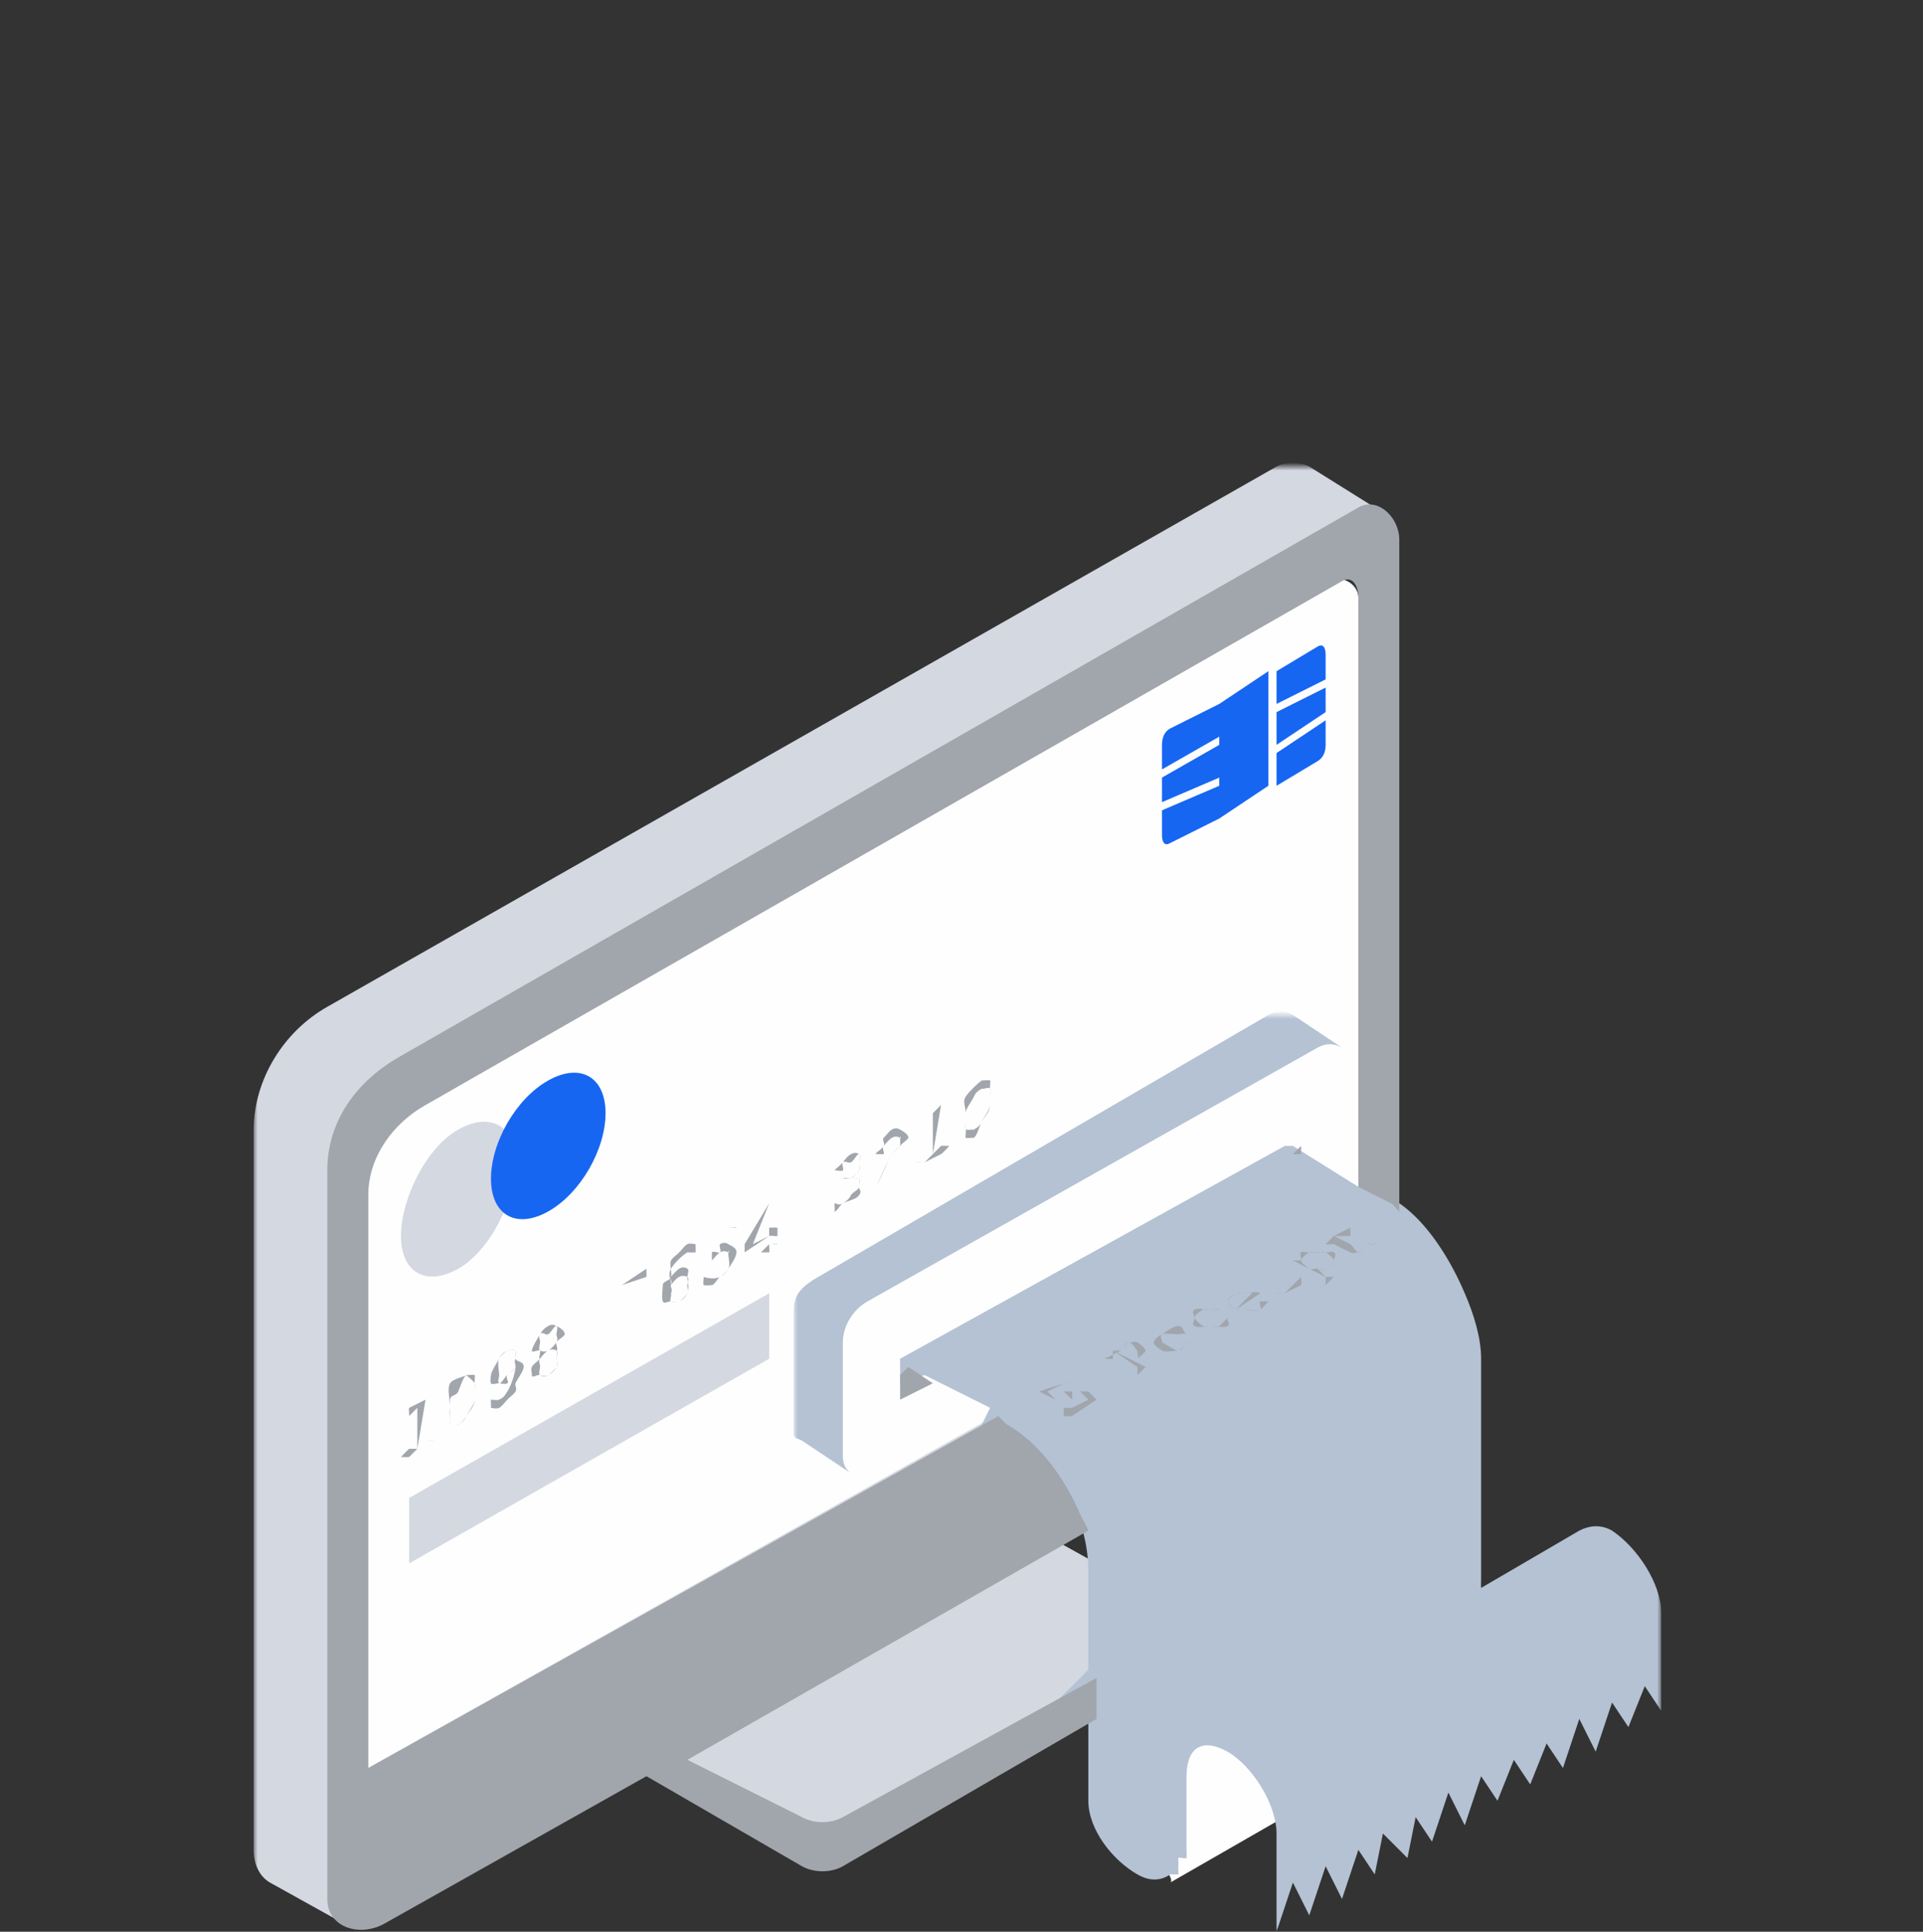 <svg width="235" height="236" fill="none" xmlns="http://www.w3.org/2000/svg"><rect width="100%" height="100%" fill="#333333" stroke="none"/><mask id="a" style="mask-type:luminance" maskUnits="userSpaceOnUse" x="31" y="57" width="138" height="178"><path d="M31 57h138v178H31V57Z" fill="#fff"/></mask><g mask="url(#a)"><path d="m146 200-42 24c-1.488.825-6.514 1.822-8 1l-21-12c-.98-.536 3.02-3.427 4-4l41-23c1.524-.857 3.512-.857 5 0l18 10c1.126.645 4.088 3.392 3 4Zm14-143c-.037 0 .035 0 0 0-1.016-.536-2.839-.642-4 0L40 123c-5.37 3.04-8.963 8.884-9 15v88c0 1.719.694 3.249 2 4l9 5 8-12 104-59c4.463-2.539 7-6.92 7-12l1-81 6-9-8-5Z" fill="#D4D8E1"/></g><path d="M172 200h20c0 1.792-.938 2.426-2 3l-47 27c.989-.574-4-5.28-4-7l-1-7 4-3c0-3.477 20.927-18.722 24-17l6 4Zm-6-52L45 216v-70c0-4.588 2.938-8.706 7-11l111-64c1.282-.715 3 .567 3 2v58c0-.215.035.181 0 0v13c0 .25.035.75 0 1v3Zm-117 3c0 4.445 3.049 6.223 7 4 3.951-2.222 7-8.555 7-13 0-4.444-3.049-6.222-7-4-3.951 2.223-7 8.521-7 13Zm45 7-44 25v8l44-25v-8Z" fill="#FEFEFE"/><mask id="b" style="mask-type:luminance" maskUnits="userSpaceOnUse" x="97" y="124" width="106" height="112"><path d="M97 124h106v112H97V124Z" fill="#fff"/></mask><g mask="url(#b)"><path d="M203 197v12l-2-3-2 5-2-3-2 6-2-4-2 6-2-3-2 5-2-3-2 5-2-3-2 6-2-4-2 6-2-3-1 5-3-3-1 5-2-3-2 6-2-4-2 6-2-4-2 6v-12c0-3.49-2.915-8.238-6-10-3.085-1.726-5-.49-5 3v9c0-.037 0 .035 0 0 0 .179.036.856 0 1 0-.107 0 .072 0 0 0 .109-1-.144-1 0 0 .072.036-.109 0 0-.038.107.036.928 0 1-.038.072 0-.072 0 0-.038.072.038-.072 0 0-.036.072.036-.035 0 0-.038.072.038.928 0 1-.036.072.073-.072 0 0-.036.072.038-.037 0 0-.038.035-.964-.037-1 0-.073.072.073-.037 0 0-.036.035.073-.035 0 0-1.028.72-2.384.934-4 0-3.085-1.763-6-5.51-6-9v-10h-6l6-6v-12c0-1.942-.303-3.95-1-6-.22-.576-12.744 2.611-13 2-2.021-4.677 1.966-5.732-2-8l4-8-8-4-3 1v-3l47-26h1l8 5 3-4c.405.253 1.595 5.747 2 6 3.452 2.375 6.237 6.862 8 11 1.139 2.626 2 5.481 2 8v27c0 .395-.038.605 0 1l12-7c1.03-.539 2.496-.864 4 0 3.122 2.087 6 6.51 6 10Zm-39-69-6-4c-.955-.539-1.898-.611-3 0l-55 32c-1.765 1.009-3 2.02-3 4v15c0 .827.339.64 1 1l6 4c-.623-.397-1-1.208-1-2v-14c0-2.014 1.235-3.994 3-5l55-31c1.102-.611 2.045-.539 3 0Z" fill="#B4C2D3"/></g><path d="M130 172h1l-4-2c-.073.035.038 0 0 0-.073 0 .038.037 0 0-.035-.035 0 .037 0 0-.073.035 0-.035 0 0l3-1h1c0-.035.073.035 0 0 0 .037.038 0 0 0-.035 0 .038 0 0 0-.035 0-.927.035-1 0l-2 1 1 1 1-1c-.073-.035 0 .035 0 0-.038 0 0-.037 0 0-.038 0 .035-.037 0 0-.073-.035.073 0 0 0h1c.073.035 0 .965 0 1 0 .037.038 0 0 0-.035.037.038 0 0 0-.073 0 .073.035 0 0l-1-1-1 1 2 1 2-1-1-1c-.073-.035 0 .035 0 0-.035 0 0-.037 0 0h1c-.073-.035.073 0 0 0l1 1-3 2c-.073.037-.962 0-1 0-.073 0 .038.035 0 0-.035-.037 0-.965 0-1 .073-.072-.073.035 0 0Zm6-5-3 2 3-2Zm7-1c0 .035.073-.035 0 0h-1c-.984-.143-1.562 0-2 0-.4 0-.597-.072-1 0h-1l2 1c-.035 0 .073-.035 0 0-.035-.037.038 0 0 0 .038.035 1-.037 1 0 0 .035-.927-.035-1 0l-1 1c-.073.037.035 0 0 0-.073 0 .035.035 0 0-.038-.037 0 .035 0 0-.073.035 0-.037 0 0v-1l-3-2v1c-.073.037-.962 0-1 0-.073 0 .038.035 0 0-.035-.037 0 .035 0 0-.073.037 0-.037 0 0l2-1c.365-.213.524-1 1-1 .473 0 .708-.143 1 0 .219.106 1 .785 1 1 .038.18-.743.751-1 1 .367-.035.67 0 1 0 .327 0 1.124-.143 2 0 .073-.035.962 0 1 0 .035 0-.038-.037 0 0 .108 0 0-.037 0 0Zm-4-1c-.038-.108.108.072 0 0-.184-.108-.635-1-1-1s-.708.857-1 1h-1l2 1h1c.254-.143-.108-.82 0-1 .184-.215.035.106 0 0Zm7-2c0 .143.184.785 0 1-.181.215-.708-.178-1 0-.511.286-.343 1-1 1s-1.527.252-2 0c-.403-.249-1.038-.679-1-1 .035-.358.524-.751 1-1 .473-.252 1.381-1 2-1 .622 0 .527.714 1 1l-3 1c.4.18 1.527 1 2 1 .476-.037.633-.785 1-1 .219-.106.816.18 1 0 .181-.178-.038-.857 0-1 0-.037-.038.035 0 0 .035-.037-.073 0 0 0s-.038-.037 0 0c.108-.037 0-.035 0 0Zm-4 1 3-1c-.365-.143-.527-.035-1 0-.438.037-1.673-.18-2 0-.33.178.035.751 0 1-.038.252-.292-.215 0 0Zm8-3c-.035 0 .038-.037 0 0-.035.035 0-.035 0 0 .146-.18 0 .215 0 0-.146.178-.781.857-1 1-.4.215-.524 0-1 0-.473 0-.635.215-1 0-.33-.178-.927-.716-1-1-.038-.286.562-.751 1-1 .327-.18.67.035 1 0 .365-.037.854-.069 1 0-.073 0 .073.037 0 0-.038.037.035 0 0 0 0 .035.035-.035 0 0 0-.037.073.037 0 0h-1c-.073-.035.035 0 0 0-.073 0 .035-.037 0 0-.038.035 0-.037 0 0-.073-.035 0 .035 0 0-.549.037-1.527-.249-2 0-.476.252 0 .677 0 1 0 .356-.438.748 0 1 .438.249 1.416.037 2 0 .584 0 1.527.252 2 0 .476-.249-.146-.679 0-1 .073.035.073-.215 0 0 .073 0 .038.072 0 0Zm5-2c0 .143.184-.213 0 0-.184.215-.708.822-1 1-.511.286-1.343 0-2 0s-.527.252-1 0c-.403-.249-1.038-.679-1-1 .035-.358.524-.748 1-1 .473-.249.381 0 1 0 .622 0 1.524-.286 2 0l-3 2c.4.18.527 0 1 0 .476-.037 1.635.215 2 0 .219-.108-.181-.822 0-1-.035.143.184-.178 0 0 0-.037.962.037 1 0 .035-.035-.073 0 0 0s-.038-.035 0 0c.073-.035 0-.037 0 0Zm-4 1 2-2c-.365-.141-.524-.035-1 0-.438.037-.67-.178-1 0-.327.18-.962.751-1 1-.073.252.746.785 1 1Zm4-5h-2 2Zm4 1c-.035-.037.038 0 0 0-.073 0 .073-.035 0 0l-1 1-3-1h-1c-.073.037 0-.037 0 0-.073 0 0 .035 0 0-.073 0 .038.035 0 0-.073.037.073 0 0 0h1l3 1-1 1c-.073.035-1-.035-1 0-.073 0 0 .035 0 0 .035.035.927 0 1 0-.073.037.073 0 0 0l2-1c.073-.035 0-.965 0-1 .038 0 0-.037 0 0Zm4 0c0 .035.073-.037 0 0l-1 1c-.073.035.035 0 0 0-.073 0 .035.037 0 0-.038-.035-1 .037-1 0 0-.035.927.035 1 0v-1l-4-2c-.073.035.038 1 0 1-.073 0 .038.037 0 0-.035-.035 0-.963 0-1-.073.035 0-.035 0 0h1c-.111.178-.035-.215 0 0 .108-.18-.254-.857 0-1 .294-.143.635.035 1 0 .365-.037 1.635-.072 2 0s.746-.178 1 0c.403.215.038.642 0 1-.035.358-.562.751-1 1-.511.286-.27.037-1 0l1 1h1c.073-.035-.038 0 0 0 .035 0-.038-.037 0 0 .073-.072 0-.037 0 0Zm-3-1c.33.178.524 0 1 0 .473 0 .67.178 1 0 .365-.18 1-.748 1-1 0-.249-.673-.82-1-1-.33-.178-.524 0-1 0-.473 0-.67-.178-1 0-.365.215-1 .714-1 1 0 .286.708.785 1 1Zm8-4c-.038-.035.073 0 0 0s.035-.035 0 0c-.038 0 .035.965 0 1-.073.106-.854-.143-1 0-.181.143.181-.108 0 0-.257.143-.743.965-1 1-.254 0-.819-.928-1-1l-2-1h2c.073-.035 0-.965 0-1 0-.037.073 0 0 0-.035-.037.038 0 0 0-.073 0 .073-.035 0 0l-2 1h-1c-.073-.037.038 0 0 0-.073 0 .038-.035 0 0-.035.037 0-.035 0 0-.073-.037 0 .037 0 0h1l-1 1c-.073.035 0-.035 0 0-.073 0 0 .037 0 0-.035 0 .038.037 0 0 .073 0 .927.035 1 0l2 1c.254.141.635.035 1 0 .365-.037.635-.822 1-1 .257-.143.816.215 1 0 0 .072.181-.215 0 0-.038 0 .035-1 0-1ZM50 177c-.073.035-.965.963-1 1-.038.072 0-.072 0 0-.035 0 0 .072 0 0 .038 0 .927.037 1 0l2-2c.073-.035.965.035 1 0 0 .072.038-.072 0 0 0-.072.035 0 0 0-.038 0-.927-.035-1 0l-1 1 1-6-2 1c-.073.072.035.963 0 1-.038.072 0-.037 0 0-.038-.035 0 .035 0 0-.035 0 .035.037 0 0-.038.072.038 0 0 0l1-1v5h-1Zm8-9c.073.178-.035.859 0 1 .038.252.035.642 0 1v1c-.038.857-.597 1.284-1 2-.327.536-.562.751-1 1-.219.108.181-.035 0 0-.184 0-.89.072-1 0-.073-.072.108.178 0 0-.073-.178.038-.857 0-1-.038.358-.035-.215 0 0v-1c.035-.857-.403-2.321 0-3 .327-.538 1.562-.748 2-1-.181.037.219-.106 0 0 .184 0 .892-.072 1 0 .11.072-.073-.18 0 0Zm0 2c.035-.358.073-.714 0-1-.073-.252-.927-.892-1-1-.073-.072.108 0 0 0-.146 0 .219-.108 0 0-.4.215-.746 1.427-1 2-.257.573-.962.393-1 1v1c-.035.358-.073.714 0 1 .073.286-.11.892 0 1 .073.072.892 0 1 0-.219.108.146.037 0 0 .4-.215.746-.43 1-1 .257-.573.965-1.393 1-2v-1Zm5-3c-.038.215 0-.143 0 0-.219.464-.708.677-1 1-.257.321.254.859 0 1-.257.143-.781.035-1 0-.219-.037-.89.215-1 0-.11-.215-.038-.679 0-1 .035-.464.708-1.464 1-2 .292-.536.527-.751 1-1 .33-.18.746-.072 1 0 .257.072-.11.677 0 1 .146.427 1.038.284 1 1-.035.57-.819 1.536-1 2-.11.323.219.642 0 1s-.746.714-1 1c-.365.393-.635.785-1 1-.254.143-.854.037-1 0-.073 0 0 .072 0 0-.038.072 0-.037 0 0 .035-.072-.035-1 0-1-.075 0 .038-.037 0 0 .108 0 .854.108 1 0 .62-.358.524-.286 1-1 .473-.716.965-2.25 1-3Zm0-1c-.108-.538.219-.894 0-1-.219-.108-.708-.178-1 0-.292.178-.746.571-1 1-.257.429 0 1.534 0 2-.035.427-.219.857 0 1 .219.143.708-.822 1-1-.184.178.181-.108 0 0 .181-.18.854-.714 1-1 .073-.215-.219-.536 0-1Zm5-2c-.146.249.254.679 0 1-.108-.18.292 0 0 0 .146.178 0 .716 0 1-.038.466.33.499 0 1-.327.538-.527.751-1 1-.438.252-.708.18-1 0-.292-.143-1.035.464-1 0 .038-.286-.184-.644 0-1 .181-.358.67-.644 1-1-.257 0 .11-.892 0-1-.146-.143-1.038.323-1 0 .035-.427.708-1.501 1-2 .292-.501.562-.751 1-1 .438-.252.708-.143 1 0 .292.143 1.035.534 1 1 0 .286-.819.642-1 1Zm-1 1c-.365.215-.743.607-1 1-.254.395.038.642 0 1-.035.358-.219.892 0 1 .219.106.635.18 1 0 .365-.213.708-.605 1-1 .257-.393-.035-.642 0-1 .038-.358.219-.894 0-1a.989.989 0 0 0-1 0Zm1-2c.035-.323.219-.892 0-1-.219-.106-.673.82-1 1-.33.178-.746-.395-1 0-.257.356.038.642 0 1-.035.321-.219.894 0 1 .219.108.673.215 1 0 .33-.178.746-.642 1-1 .257-.393 0-.714 0-1Zm9-1c-.038.072 0-.035 0 0-.038-.037 0 .037 0 0 .035.035-.035 0 0 0 .038-.037-.038.037 0 0 .035-.035-.035.108 0 0l2-6v-1l-3 2v1c-.038-.035 0 .106 0 0-.035 0 .035.037 0 0-.035.072.038-.035 0 0 0 .072.038-.069 0 0v-1l3-1-2 6Zm5-5c0-.215 0 .106 0 0 .254-.501-.257-.714 0-1 .254-.321.708-.82 1-1 .365-.215.708-.215 1 0 .257.178.038.499 0 1-.035.464.292 1.464 0 2s-.527.751-1 1c-.33.18-.743.072-1 0-.254-.072-.854.358-1 0-.146-.429-.038-1.319 0-2 .035-.499.781-.464 1-1 .146-.395-.219-1.607 0-2 .219-.395.673-.642 1-1 .33-.321.67-.822 1-1 .254-.143.854 0 1 0 .035-.106.073 0 0 0 0 .072.035.928 0 1-.038.035-.962 0-1 0-.035.035.073 0 0 0-.108 0 .184-.072 0 0-.546.323-1.527 1.213-2 2-.438.822.035 1.284 0 2Zm0 1c.073.501-.219.892 0 1 .219.106.67.18 1 0 .327-.178.746-.607 1-1 .257-.395-.038-.573 0-1 .035-.395.219-.859 0-1-.219-.143-.746-.178-1 0-.292.143-.708.571-1 1-.146.215.254.427 0 1Zm6-2c-.511.286-1.597.178-2 0-.035-.037.038-.037 0 0-.035.035.035-.072 0 0-.038.072 0-.072 0 0s-.11.928 0 1c.181.072.781.035 1 0 .292 0 .67-.785 1-1 .511-.286.635-.391 1-1 .365-.57.965-1.358 1-2 .038-.573-.708-.822-1-1-.292-.18-.562-.249-1 0-.181.108.181.82 0 1-.184.141-.781-.215-1 0v-2l2-1c-.038.035.073-.037 0 0 .035-.072 1 .072 1 0s-.962 0-1 0c-.035 0 .073-.035 0 0l-2 1v3c-.035-.037 0 .072 0 0-.038 0 .038.035 0 0-.073.106.035-.037 0 0 .403-.429.635-.785 1-1a.993.993 0 0 1 1 0c.035-.429.219.143 0 0-.038.536.292 1.499 0 2-.292.464-.6.785-1 1Zm6-5v1c.073-.035.962-.037 1 0 0-.072.035 0 0 0 0 .072-.962-.072-1 0-.035.072.073.928 0 1h-1c-.073.037.038.035 0 0-.035 0 0 .072 0 0-.038.072 0-.072 0 0-.073.035.035-.072 0 0l1-1v-1l-3 2v-1l3-5v4-1c.073-.035.962-.037 1 0 .035 0 0 .928 0 1 0 .072.038-.072 0 0-.035.072-.927-.072-1 0Zm0-4-2 5 2-1v-4Zm9 0c-.476.284-.597.106-1 0-.035 0 .038 0 0 0-.035.035.035-.035 0 0-.038.072.035.965 0 1-.035 0 0 .072 0 0-.327.072.111.072 0 0 .33-.035.673-.822 1-1 .511-.286 1.635-.43 2-1 .365-.573-.038-.536 0-1 .035-.323.181-.785 0-1-.146-.18-.67 0-1 0 .292-.286.852-.679 1-1 .146-.323 0-.751 0-1 .038-.429.257-.857 0-1-.257-.143-.527-.249-1 0-.438.252-.635.536-1 1-.254.321-1 .894-1 1-.035-.037 0 .037 0 0-.038 0 .038 0 0 0 0 .035.035 0 0 0 .035-.037.965.108 1 0 .146-.249-.181-.785 0-1 .219-.215.743.143 1 0 .365-.215.781-1.108 1-1 .219.106 0 .679 0 1-.035.286.219.677 0 1-.219.321-.708.822-1 1h-1c-.073.035.038-.037 0 0-.035.069 0-.072 0 0-.038 0 0 .072 0 0-.073.035.035 0 0 0 .257-.143.743 0 1 0 .254 0 .892-.143 1 0 .111.143.038.748 0 1-.035.358-.708.571-1 1-.257.536-.6.748-1 1Zm6-6c.365-.538.854-.748 1-1-.038.178.146-.249 0 0 .073-.18 1-.82 1-1 .038-.427-.708-.82-1-1-.294-.143-.527-.249-1 0-.292.143-.708.716-1 1-.254.286.184.644 0 1-.181.358-1 .82-1 1-.035-.035 0 .035 0 0-.038 0 .038 0 0 0 .035-.035.965.035 1 0-.035.072.038-.037 0 0 .073-.321-.254-.679 0-1 .257-.323.708-.82 1-1a.993.993 0 0 1 1 0c0-.321.219.143 0 0 0 .108.035.857 0 1-.038.141.108-.249 0 0-.146.215-.67.462-1 1-.73 1.143-1.232 2.855-2 4l3-2c0-.108.035.037 0 0-.038-.035.038 0 0 0-.035.037.038-.072 0 0-.035.072 0-.072 0 0l-3 2c.549-.822 1.124-2.605 2-4Zm7-1c0 .072.038-.072 0 0 0-.072.035 0 0 0-.038 0-.927-.035-1 0l-1 1 1-6-2 2c-.073.072.035-.037 0 0-.038.072 0-.037 0 0-.038-.035 0 .035 0 0-.035 0 .035.037 0 0-.038.072.038 0 0 0l1-1v5l-1 1c-.073.037-.962-.035-1 0-.035.072 0-.072 0 0-.038 0 0 .072 0 0 .035 0 .927.037 1 0l2-1c.111-.037.965-.928 1-1Zm5-7c-.035-.143.073.178 0 0 .038.249.035.642 0 1v1c-.038.857-.597 1.287-1 2-.327.536-.562 1.748-1 2-.219.106.184-.037 0 0-.181 0-.889.072-1 0-.073-.072.108-.82 0-1-.073-.178.038.143 0 0-.035-.213-.038-.642 0-1v-1c.035-.857-.4-1.321 0-2 .33-.536 1.562-1.748 2-2-.181.035.219-.106 0 0 .184 0 .892-.072 1 0 .073.072-.073.82 0 1Zm0 1c.035-.358.073-.714 0-1-.073-.249-.927.108-1 0-.073-.072.108 0 0 0-.146 0 .219-.108 0 0-.403.215-.743.427-1 1-.254.573-.962 1.393-1 2v1c-.035.358-.073.714 0 1-.108-.108.073.286 0 0 .073.072.889 0 1 0-.219.108.146.037 0 0 .403-.215.746-.427 1-1 .257-.573.965-1.393 1-2v-1Zm45-72L49 129c-5.402 3.038-9 7.923-9 14v89c0 3.468 3.934 4.718 7 3l32-18c-.11-.072.073.072 0 0l19 11c1.496.822 3.54.822 5 0l31-18v-5l-31 17c-1.498.822-3.504.822-5 0l-14-7 49-28c-.219-.573-.743-1.427-1-2-2.007-4.645-5.093-8.783-9-11l-1-1-77 43v-70c0-4.576 2.947-8.712 7-11l112-64c1.279-.713 2 .57 2 2v72l4 2c.403.249.6.714 1 1V66c.038-2.717-2.591-5.36-5-4Zm-55 105-1 1v3l4-2-3-2Zm48-27-1 1h1v-1Z" fill="#A1A5AC"/><path d="m149 90-7 4v-3c0-.82.27-1.609 1-2l6-3v4Zm0 1v9l6-4V82l-6 4v5Zm13-7-6 3v4l6-4v-3Zm-6 12 5-3c.73-.428 1-1.18 1-2v-3l-6 4v4Zm-14 2 7-3v-4l-7 4v3Zm0 1v3c0 .82.27 1.428 1 1l6-3v-4l-7 3Zm20-16v-3c0-.82-.27-1.426-1-1l-5 3v4l6-3ZM60 144c0 4.421 3.054 6.21 7 4 3.943-2.21 7-7.579 7-12s-3.057-6.21-7-4c-3.946 2.21-7 7.581-7 12Z" fill="#1666F2"/></svg>
